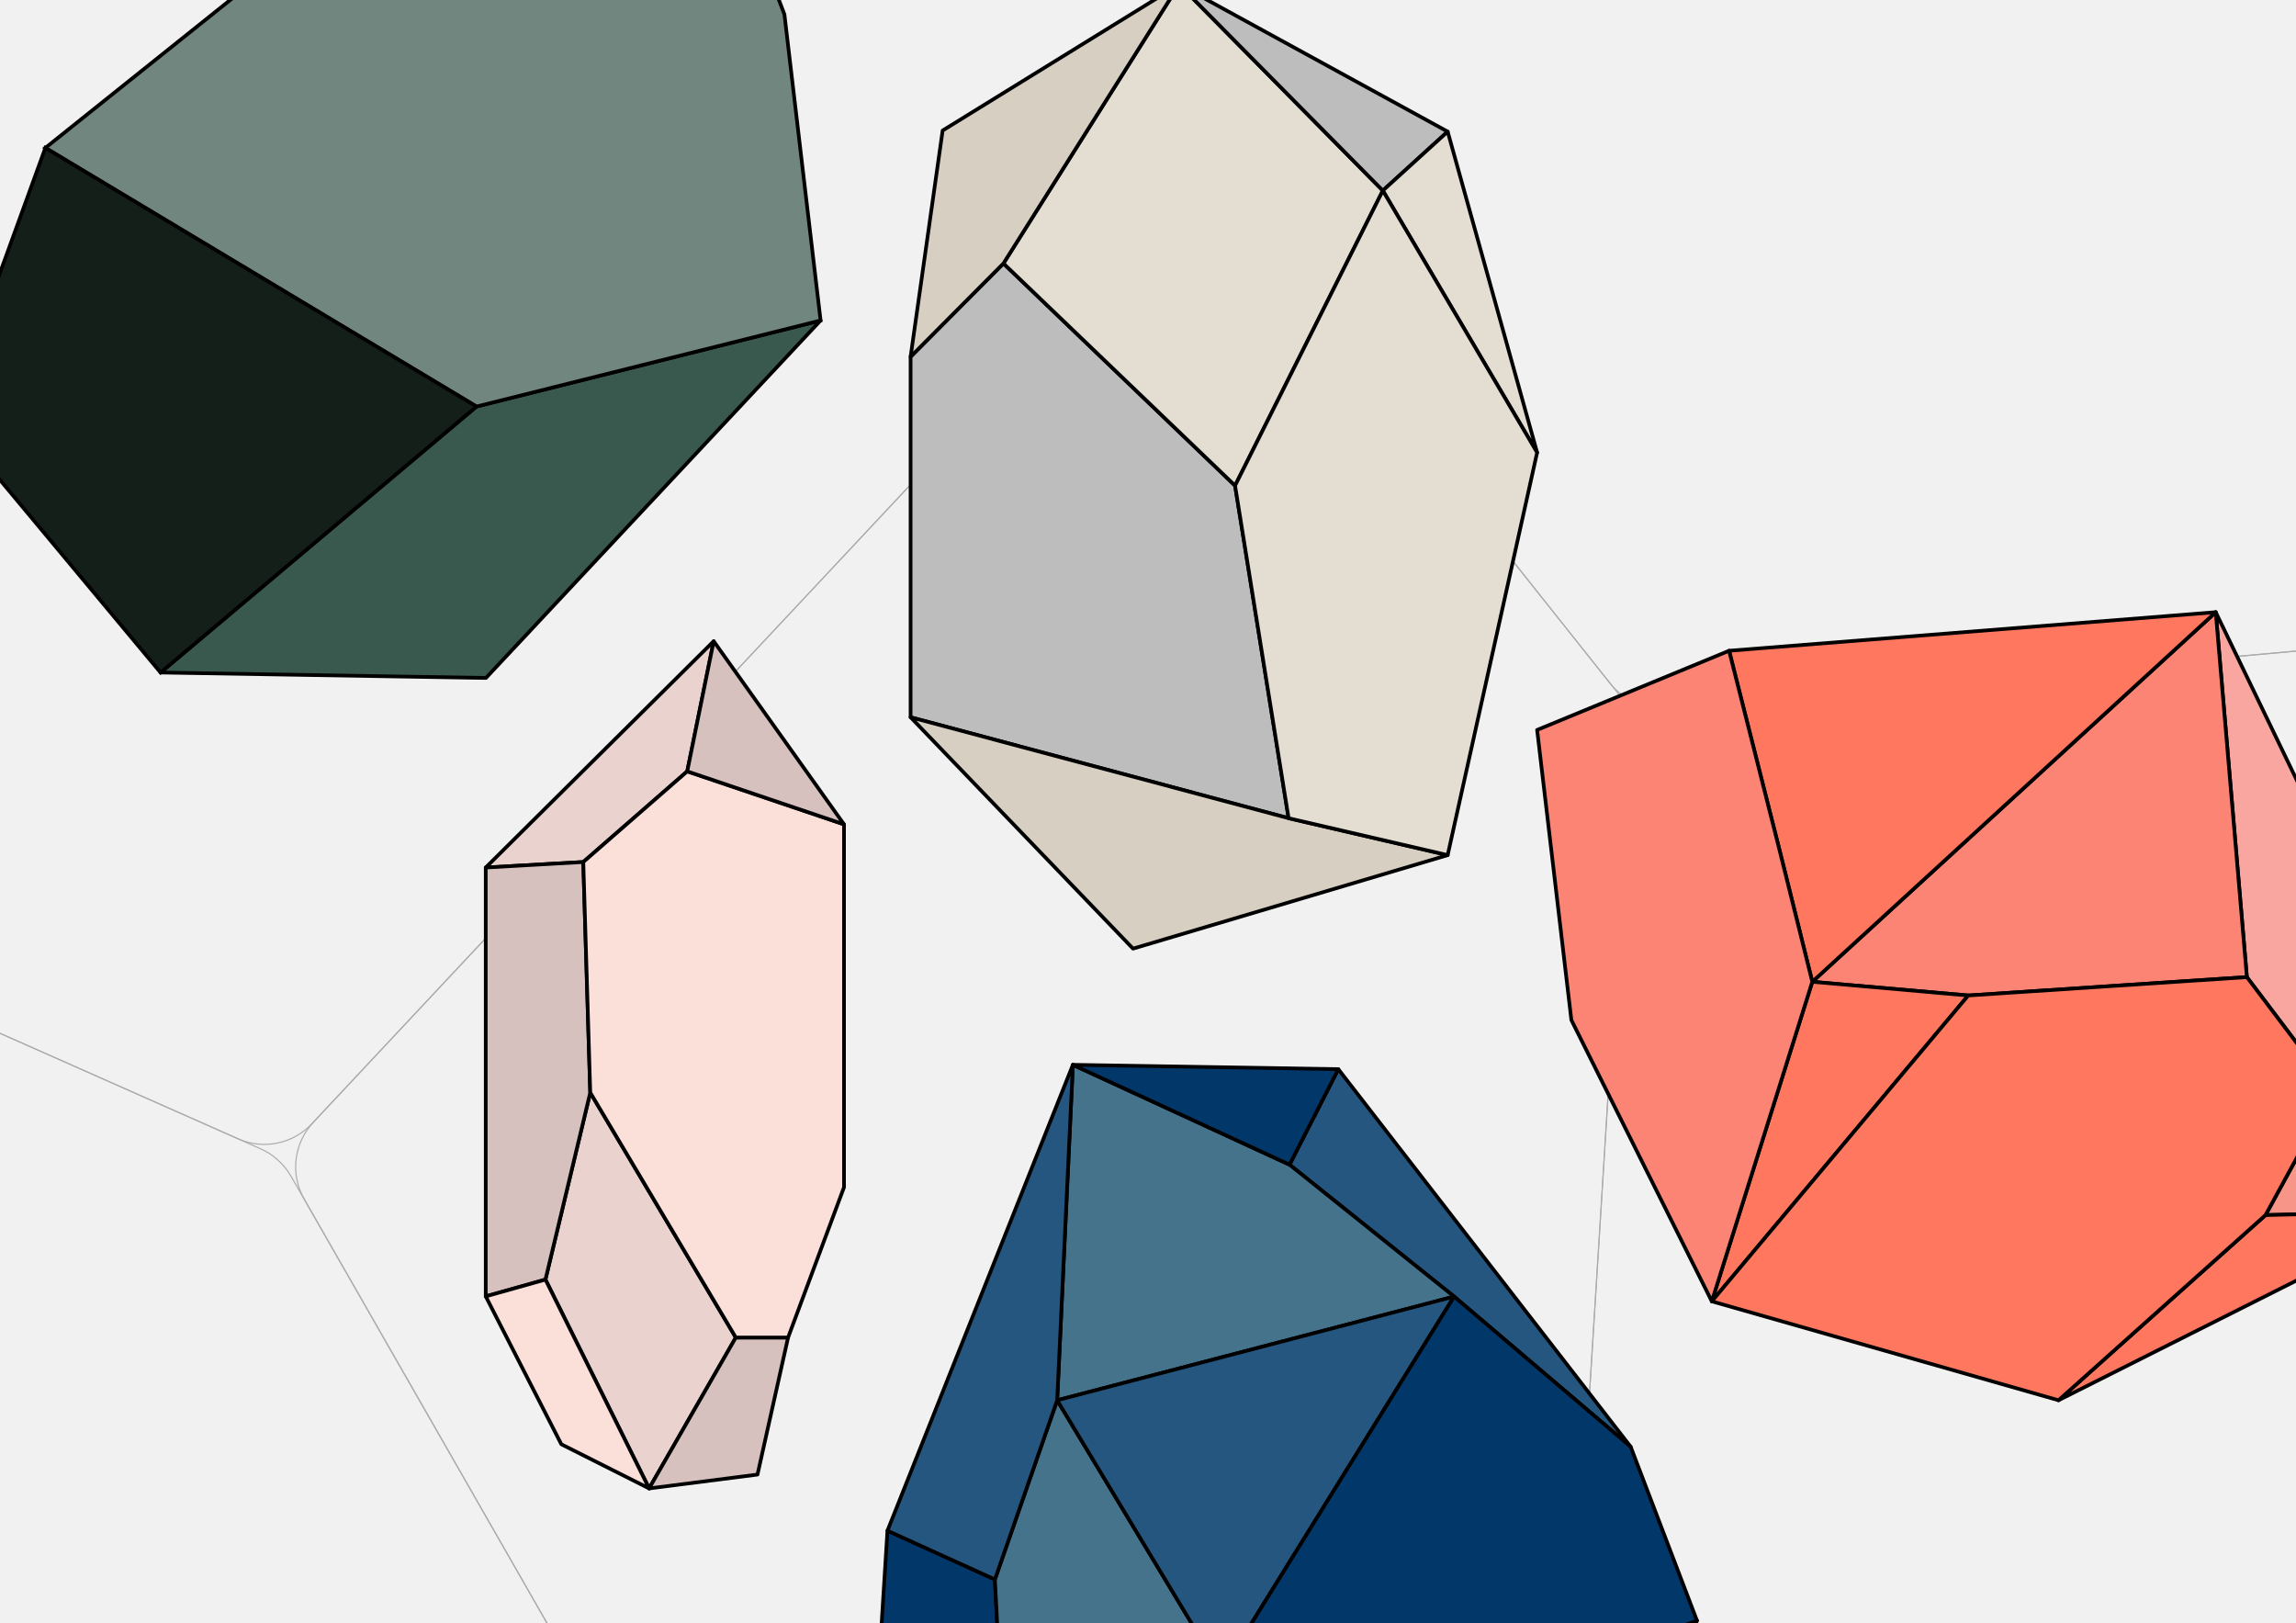 <?xml version="1.0" encoding="utf-8"?>
<!-- Generator: Adobe Illustrator 28.0.0, SVG Export Plug-In . SVG Version: 6.00 Build 0)  -->
<svg version="1.1" id="Layer_1" xmlns="http://www.w3.org/2000/svg" xmlns:xlink="http://www.w3.org/1999/xlink" x="0px" y="0px"
	 viewBox="0 0 2500 1767" style="enable-background:new 0 0 2500 1767;" xml:space="preserve">
<style type="text/css">
	.st0{fill:#F1F1F1;}
	.st1{opacity:0.4;clip-path:url(#SVGID_00000150822289154035932810000009848630751175968648_);}
	.st2{fill:none;stroke:#424242;stroke-width:1.22;}
	.st3{clip-path:url(#SVGID_00000176031858338529679390000012435784009339146169_);}
	.st4{fill:#BDBDBD;stroke:#000000;stroke-width:4;stroke-linejoin:round;stroke-miterlimit:10;}
	.st5{fill:#E4DED2;stroke:#000000;stroke-width:4;stroke-linejoin:round;stroke-miterlimit:10;}
	.st6{fill:#D7CFC2;stroke:#000000;stroke-width:4;stroke-linejoin:round;stroke-miterlimit:10;}
	.st7{fill:#F79589;stroke:#000000;stroke-width:4;stroke-linejoin:round;stroke-miterlimit:10;}
	.st8{fill:#FF775E;stroke:#000000;stroke-width:4;stroke-linejoin:round;stroke-miterlimit:10;}
	.st9{fill:#F9A6A0;stroke:#000000;stroke-width:4;stroke-linejoin:round;stroke-miterlimit:10;}
	.st10{fill:#FC8475;stroke:#000000;stroke-width:4;stroke-linejoin:round;stroke-miterlimit:10;}
	.st11{fill:#39584E;stroke:#000000;stroke-width:4;stroke-linejoin:round;stroke-miterlimit:10;}
	.st12{fill:#71867F;stroke:#000000;stroke-width:4;stroke-miterlimit:10;}
	.st13{fill:#151F1A;stroke:#000000;stroke-width:4;stroke-miterlimit:10;}
	.st14{fill:#EAD2CE;stroke:#000000;stroke-width:4;stroke-linejoin:round;stroke-miterlimit:10;}
	.st15{fill:#D6C1BF;stroke:#000000;stroke-width:4;stroke-linejoin:round;stroke-miterlimit:10;}
	.st16{fill:#FBDFD9;stroke:#000000;stroke-width:4;stroke-linejoin:round;stroke-miterlimit:10;}
	.st17{fill:#02376A;stroke:#000000;stroke-width:4;stroke-linejoin:round;stroke-miterlimit:10;}
	.st18{fill:#25567F;stroke:#000000;stroke-width:4;stroke-linejoin:round;stroke-miterlimit:10;}
	.st19{fill:#45738C;stroke:#000000;stroke-width:4;stroke-linejoin:round;stroke-miterlimit:10;}
</style>
<rect class="st0" width="2500" height="1767"/>
<g>
	<defs>
		<rect id="SVGID_1_" width="2500" height="1767"/>
	</defs>
	<clipPath id="SVGID_00000124856211327099975990000005563114192191958686_">
		<use xlink:href="#SVGID_1_"  style="overflow:visible;"/>
	</clipPath>
	<g style="opacity:0.4;clip-path:url(#SVGID_00000124856211327099975990000005563114192191958686_);">
		<path class="st2" d="M-210.8-238.8c28.6,7.7,49.4,32.3,52.1,61.8l114,1221.7c3.4,35.9-20.8,68.6-56.1,75.9l-506.9,105.1
			c-18.9,3.9-38.5-0.1-54.5-11l-264.1-181.2c-16.5-11.3-27.4-29.1-30.1-49l-174.2-1294.4c-2.5-18.8,2.6-37.9,14.2-52.9l48.1-62.1
			c17.5-22.5,46.8-32.4,74.4-25L-210.8-238.8z"/>
		<path class="st2" d="M283.9,1250.8c13.8,6.1,25.2,16.5,32.8,29.5L699,1947.9c14.2,24.8,12.1,55.8-5.4,78.4L482.2,2300
			c-12,15.6-30,25.4-49.6,27.2l-1341.5,122.2c-31.8,2.9-61.6-15.8-72.8-45.7l-55.3-147.8c-6.3-16.7-5.9-35.2,0.8-51.7l384.5-937.6
			c8.9-21.8,28.1-37.7,51.2-42.5l539.4-111.7c14.5-3,29.5-1.4,43.1,4.6L283.9,1250.8z"/>
		<path class="st2" d="M-972.8,2506.7c5.9-30.9,31.7-54.2,63.1-57l1284.4-116.9c45.4-4.1,82.8,35,76.6,80.2L322,3352.8
			c-5,36.5-37.3,63.2-74.2,61.1l-1189.1-67.7c-22.6-1.3-43.2-13.3-55.4-32.3l-86.4-133.8c-9.9-15.3-13.5-34-10-51.9L-972.8,2506.7z"
			/>
		<path class="st2" d="M220.4-1632c0.7-18.6,8.6-36.3,22.2-49l20.2-19.1c19.4-18.3,47.4-24.1,72.5-15.1l940.5,336.9
			c23.5,8.5,40.9,28.7,45.7,53.2l166.9,863.5c4,20.8-1.5,42.4-15.1,58.8l-140.6,169c-16.1,19.4-41.3,28.7-66.2,24.6L238.8-381.6
			c-35-5.9-60.3-36.8-59.1-72.3L220.4-1632z"/>
		<path class="st2" d="M157.2-381.9c13.2-6.4,28.2-8.6,42.7-6.1l1048.3,175.7c33.8,5.7,58.8,34.8,59.1,69.2l2.9,301.8
			c0.2,18.2-6.7,35.8-19.1,49.1L339.5,1223.5c-20.6,22-52.9,28.6-80.4,16.3l-260-115.2c-23.5-10.4-39.5-32.6-41.8-58.2l-116-1243.6
			c-2.7-29.3,13-57.4,39.5-70.3L157.2-381.9z"/>
		<path class="st2" d="M1254.4,246.9c29.5-31.5,80.2-29.5,107.1,4.4l398.6,501.4c10.9,13.7,16.3,31,15.3,48.4l-76.6,1228.7
			c-2.5,40.6-38.7,70.7-79,65.9l-861.7-102.6c-22.3-2.6-42-15.7-53.1-35.1l-373.7-652.4c-15.5-27-11.5-60.9,9.8-83.6L1254.4,246.9z"
			/>
		<path class="st2" d="M1676.4,2102.5c11.6,1.4,22.7,5.6,32.2,12.3l17.8,12.4c22.3,15.6,33.7,42.5,29.3,69.3l-144.3,893
			c-4.2,25.7-22.1,47.1-46.7,55.6L457.6,3528.6c-29.1,10.1-61.5,0.1-80-24.6l-47.2-63.3c-11.1-14.9-15.9-33.6-13.4-52l143.7-1045.4
			c1.7-12.3,6.5-23.9,14.1-33.6l223.1-289c15.2-19.7,39.7-30,64.4-27L1676.4,2102.5z"/>
		<path class="st2" d="M1475.7-405.8c12.2-14.7,29.7-23.8,48.8-25.3l1304.1-105.1c28-2.2,54.7,12.3,68.1,37.1l62.1,115.4
			c7.3,13.5,10,29,7.7,44.2L2819.6,626c-4.9,32.3-31.2,57-63.6,59.9l-940.9,84.7c-23.7,2.1-46.9-7.8-61.8-26.4l-427.7-538
			c-9.8-12.4-15.2-27.6-15.4-43.4l-3.3-339.4c-0.1-16.8,5.6-33,16.4-45.9L1475.7-405.8z"/>
		<path class="st2" d="M1773.2,834.6c2.2-34.9,29.5-63,64.3-66.2l926.7-83.4c28.4-2.6,55.5,12.2,68.9,37.3l263.6,496.1
			c9.1,17,10.8,36.9,4.8,55.3l-281,859.5c-9.8,29.9-38,49.7-69.4,48.8l-967.1-28.6c-13.8-0.4-27.2-4.8-38.5-12.8l-18.8-13.2
			c-20.2-14.1-31.7-37.8-30.1-62.5L1773.2,834.6z"/>
		<path class="st2" d="M2774.8,2182.6c18.8,0.5,36.5,8.5,49.4,22.2l25.6,27.2c9.5,10,15.8,22.5,18.2,36.1l146.4,816.3
			c3.6,20.2-1.7,40.9-14.5,56.9l-47.3,58.8c-7.8,9.6-17.9,17.1-29.5,21.5l-1028.6,401.2c-35.4,13.8-75.3-2.8-90.5-37.5l-190.9-434.9
			c-5.5-12.5-7.2-26.3-5.1-39.8l144.9-896.7c5.7-35.1,36.5-60.5,72-59.5L2774.8,2182.6z"/>
	</g>
</g>
<g>
	<defs>
		<rect id="SVGID_00000067221381496932524230000007666741098323786368_" width="2500" height="1767"/>
	</defs>
	<clipPath id="SVGID_00000047043970622426850770000013446220925969674390_">
		<use xlink:href="#SVGID_00000067221381496932524230000007666741098323786368_"  style="overflow:visible;"/>
	</clipPath>
	<g style="clip-path:url(#SVGID_00000047043970622426850770000013446220925969674390_);">
		<g>
			<polygon class="st4" points="991.5,780.9 991.5,388.4 1092.6,286.8 1344.8,528.7 1403.1,890.8 			"/>
			<polygon class="st5" points="1344.8,528.7 1092.6,286.8 1283.9,-16.8 1505.7,207.5 			"/>
			<polygon class="st4" points="1505.7,207.5 1283.9,-16.8 1576.3,143.3 			"/>
			<polygon class="st5" points="1576.3,143.3 1673.7,492.7 1505.7,207.5 			"/>
			<polygon class="st6" points="1026.4,142.1 1283.9,-16.8 1092.6,286.8 991.5,388.4 			"/>
			<polygon class="st6" points="1233.7,1032.8 991.5,780.9 1403.1,890.8 1576.3,931 			"/>
			<polygon class="st5" points="1576.3,931 1403.1,890.8 1344.8,528.7 1505.7,207.5 1673.7,492.7 			"/>
		</g>
		<g>
			<polygon class="st7" points="2650.9,1318.5 2466.8,1322.9 2540.4,1188 2646.6,1151.6 			"/>
			<polygon class="st8" points="2466.8,1322.9 2650.9,1318.5 2241.4,1524.5 			"/>
			<polygon class="st9" points="2540.4,1188 2446.5,1063.8 2412.6,666.5 2646.6,1151.6 			"/>
			<polygon class="st10" points="2143.1,1083.8 1973.3,1068.9 2412.6,666.5 2446.5,1063.8 			"/>
			<polygon class="st8" points="1973.3,1068.9 1938.5,929 1882.7,708.5 2412.6,666.5 			"/>
			<polygon class="st8" points="2143.1,1083.8 1863.9,1416.8 1973.3,1068.9 			"/>
			<polygon class="st8" points="2143.1,1083.8 2446.5,1063.8 2540.4,1188 2466.8,1322.9 2241.4,1524.5 1863.9,1416.8 			"/>
			<polygon class="st10" points="1882.7,708.5 1938.5,929 1973.3,1068.9 1863.9,1416.8 1711,1110.6 1673.7,794.7 			"/>
		</g>
		<g>
			<polygon class="st11" points="529.1,738.1 174.8,732.2 518.8,442.6 893.5,348.9 			"/>
			<polygon class="st12" points="519.3,-214.9 801.5,-122.4 854.1,15.6 893.5,348.9 518.8,442.6 49.4,161 			"/>
			<polygon class="st13" points="49.4,161 518.8,442.6 174.8,732.2 -57,454.1 			"/>
		</g>
		<g>
			<polygon class="st14" points="748.3,839.8 635.1,938.5 528.9,944.5 777.1,698.1 			"/>
			<polygon class="st14" points="593.9,1393.1 642.7,1189.5 801.2,1456.2 706.8,1620.5 			"/>
			<polygon class="st15" points="635.1,938.5 642.7,1189.5 593.9,1393.1 528.9,1411.4 528.9,944.5 			"/>
			<polygon class="st16" points="528.9,1411.4 593.9,1393.1 706.8,1620.5 611.2,1572.4 			"/>
			<polygon class="st15" points="824.8,1605.4 706.8,1620.5 801.2,1456.2 858.1,1456.2 			"/>
			<polygon class="st16" points="858.1,1456.2 801.2,1456.2 642.7,1189.5 635.1,938.5 748.3,839.8 919,897.5 919,1292.6 			"/>
			<polygon class="st15" points="919,897.5 748.3,839.8 777.1,698.1 			"/>
		</g>
		<g>
			<polygon class="st17" points="966.3,1666.5 1083.3,1719.6 1096.5,1974.2 958.5,1791 			"/>
			<polygon class="st18" points="1775.6,1575.2 1583.3,1411.6 1404.1,1268 1457.2,1164 			"/>
			<polygon class="st18" points="1562.8,2127.9 1236.4,2119.5 1329.6,1820.7 1655.4,1837.9 			"/>
			<polygon class="st19" points="1096.5,1974.2 1083.3,1719.6 1151.1,1524.5 1329.6,1820.7 1236.4,2119.5 			"/>
			<polygon class="st19" points="1404.1,1268 1583.3,1411.6 1151.1,1524.5 1168.2,1159.3 			"/>
			<polygon class="st18" points="1329.6,1820.7 1151.1,1524.5 1583.3,1411.6 			"/>
			<polygon class="st17" points="1655.4,1837.9 1329.6,1820.7 1583.3,1411.6 1775.6,1575.2 1847.8,1764.5 			"/>
			<polygon class="st17" points="1404.1,1268 1168.2,1159.3 1457.2,1164 			"/>
			<polygon class="st18" points="1151.1,1524.5 1083.3,1719.6 966.3,1666.5 1168.2,1159.3 			"/>
			<polygon class="st19" points="1769.8,1925.3 1562.8,2127.9 1655.4,1837.9 1847.8,1764.5 			"/>
		</g>
	</g>
</g>
</svg>
